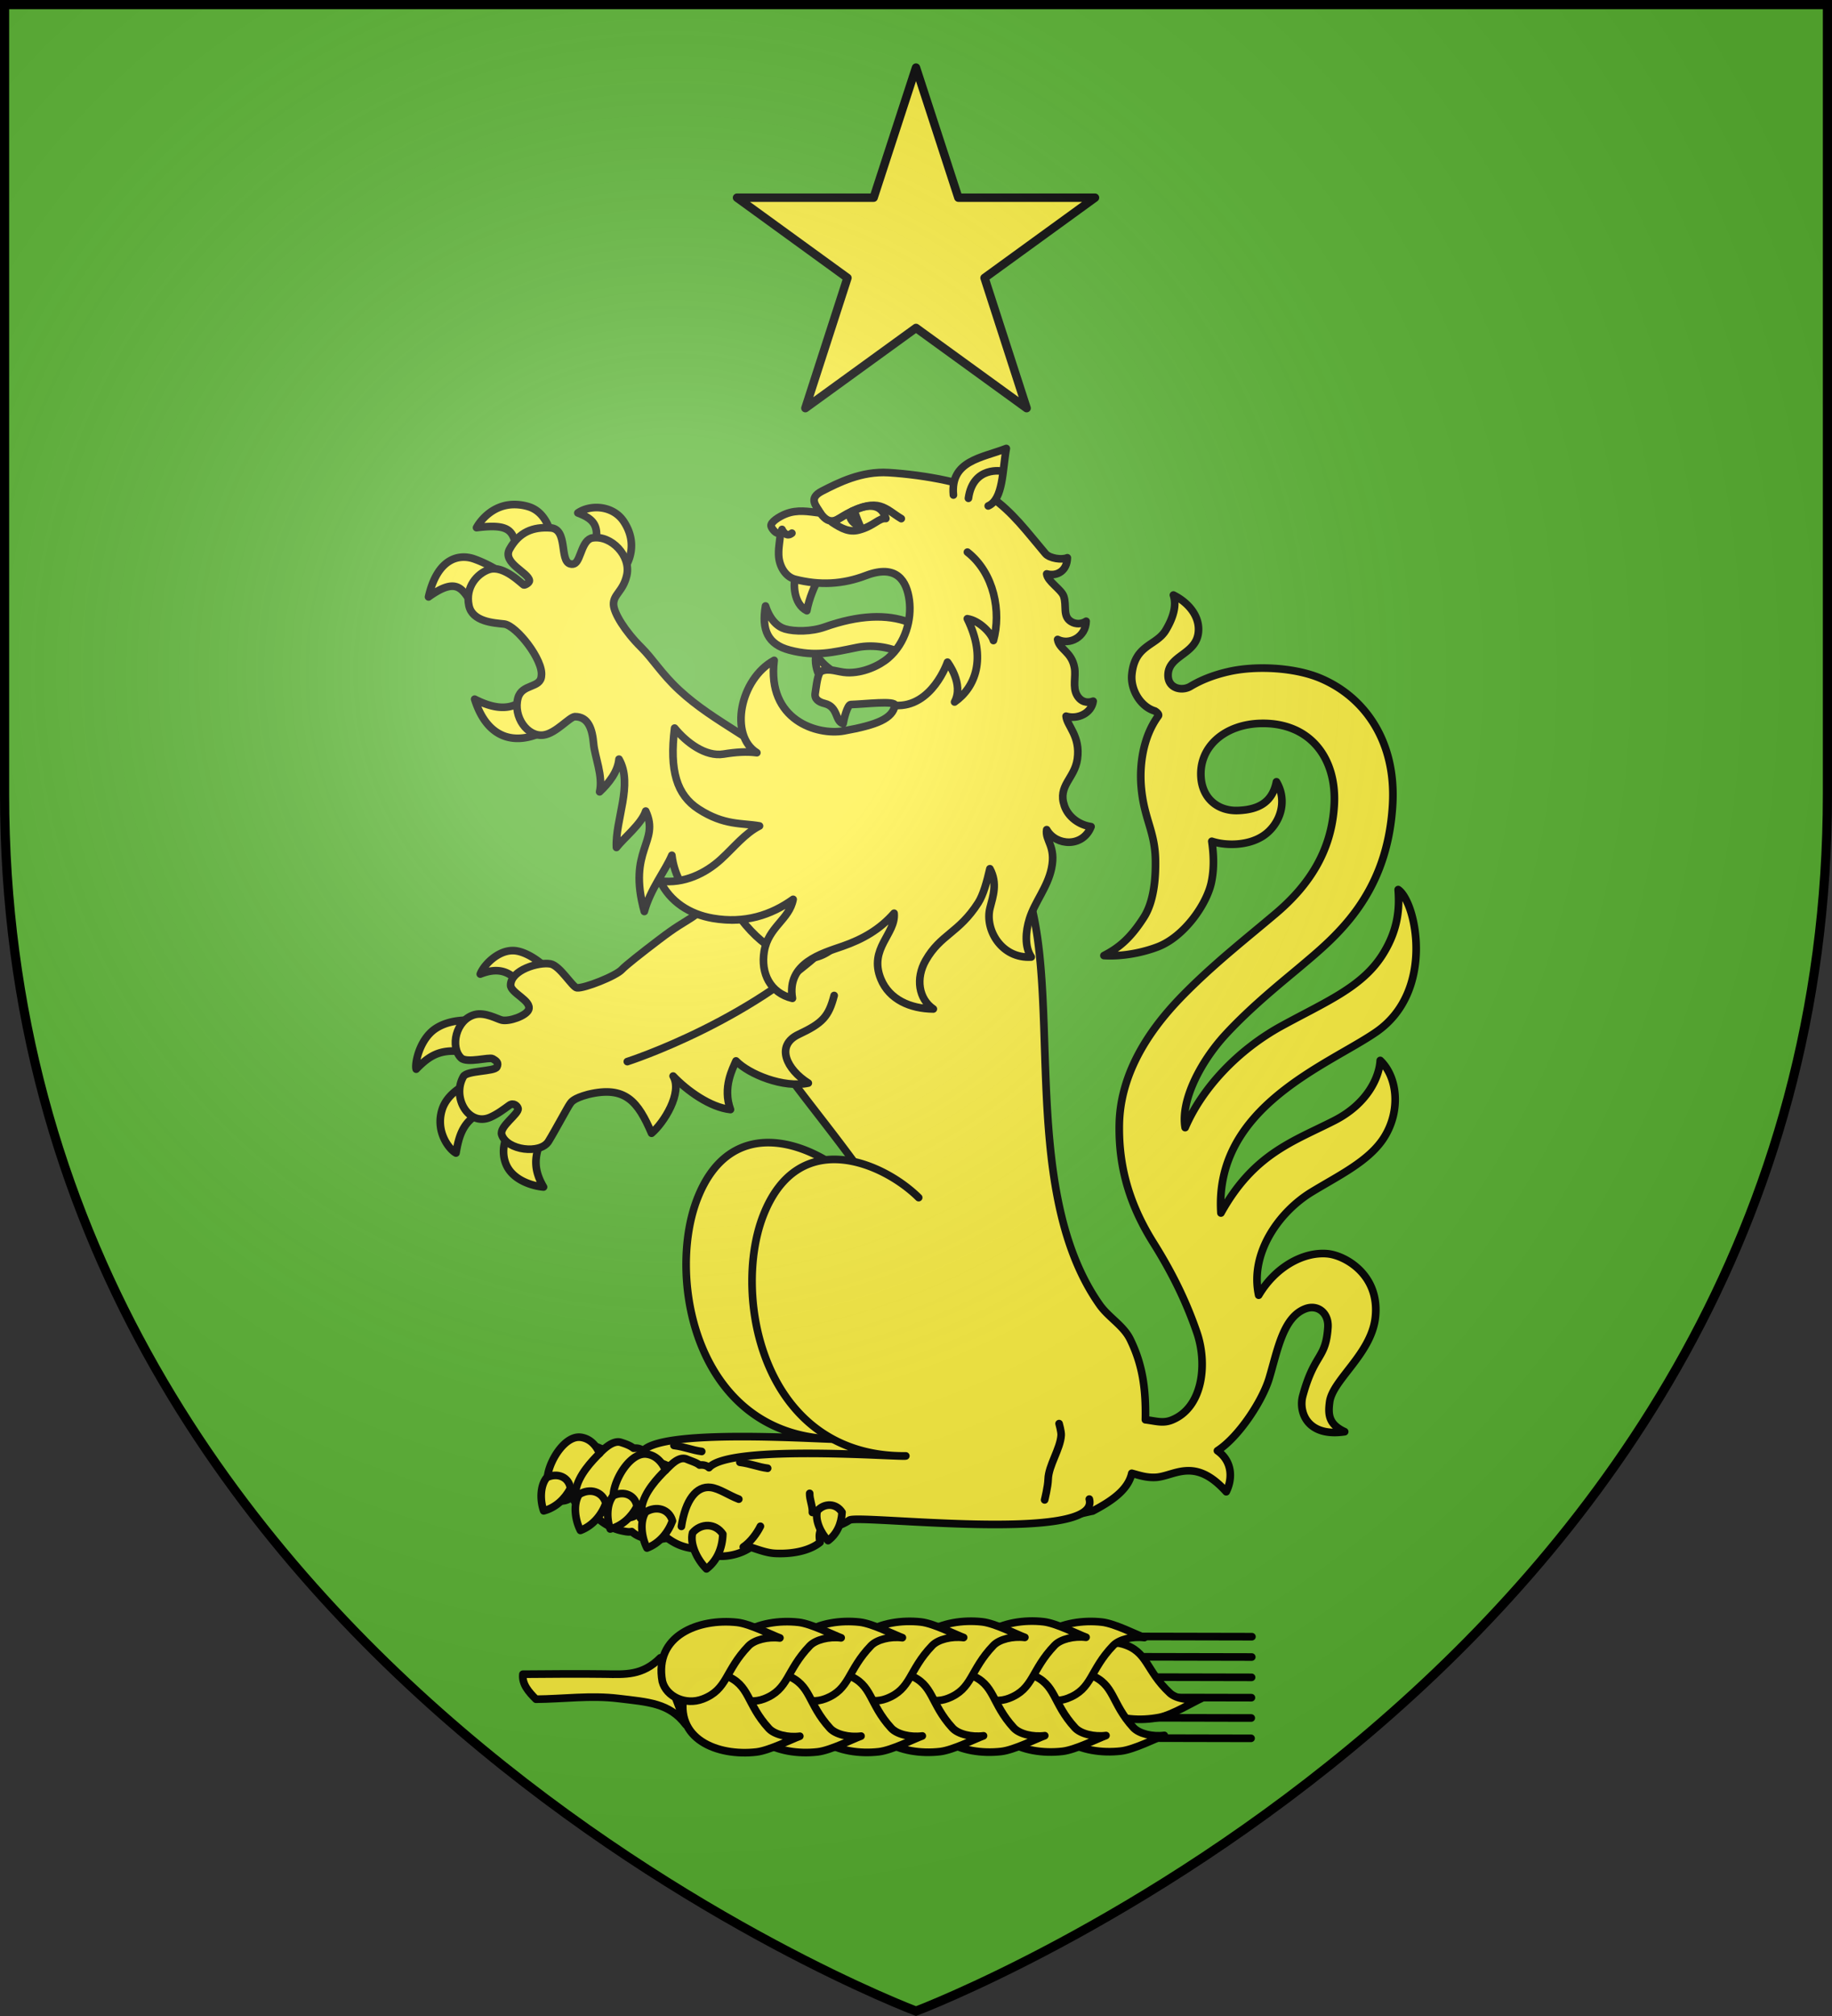 <svg height="660" viewBox="-300 -300 600 660" width="600" xmlns="http://www.w3.org/2000/svg" xmlns:xlink="http://www.w3.org/1999/xlink"><rect x="-300" y="-300" width="600" height="660" fill="#333333" stroke="none"/><radialGradient id="b" cx="-80" cy="-80" gradientUnits="userSpaceOnUse" r="405"><stop offset="0" stop-color="#fff" stop-opacity=".31"/><stop offset=".19" stop-color="#fff" stop-opacity=".25"/><stop offset=".6" stop-color="#6b6b6b" stop-opacity=".125"/><stop offset="1" stop-opacity=".125"/></radialGradient><path d="M-298.5-298.5h597v258.543C298.5 246.291 0 358.5 0 358.5S-298.5 246.291-298.5-39.957z" fill="#5ab532"/><g stroke="#000" stroke-linecap="round" stroke-linejoin="round" stroke-width="2.578"><g fill="#fcef3c"><g fill-rule="evenodd"><path d="M-128.973-108.694c-5.092 7.785-11.634 8.127-20.044 3.841 5.036 15.991 17.353 16.134 28.734 7.544zm-23.191-44.09c-4.487-.248-9.94 2.503-12.426 13.411 11.91-8.521 11.744-.023 17.455 5.8l8.236-13.238s-4.408-3.291-10.35-5.39a10.57 10.57 0 0 0-2.915-.584zm44.825-16.736c-2.526-.113-5.02.549-6.834 1.803 5.191 1.997 8.023 4.291 5.188 12.876l9.756 6.838c2.55-2.928 5.32-9.698.516-16.867-2.057-3.069-5.378-4.505-8.626-4.65zm-28.176-1.029c-7.523-.045-11.742 5.71-12.866 7.805 13.413-1.687 12.154 2.206 14.415 10.205l11.716-4.56c-.946-4.198-2.618-11.017-8.748-12.78a16.604 16.604 0 0 0-4.517-.67zm-.492 208.747c-1.582 3.06-4.472 7.65-2.7 13.144 2.156 6.692 10.573 8.287 12.947 8.45-4.098-6.983-2.794-11.854.512-18.609zm-12.987-14.325s-8.882 2.834-11.035 9.87c-2.296 7.507 2.495 13.42 4.704 14.583.98-5.252 2.138-12.777 12.461-14.85zm-2.558-20.38c-2.765.015-7.113.477-10.65 2.822-5.543 3.675-7.09 12.023-6.55 13.698 5.46-5.664 9.587-7.342 19.707-5.22l.233-11.162s-1.082-.147-2.74-.138zm15.281-23.487c-5.081.046-9.762 4.984-10.846 7.925 5.488-2.176 9.246-1.163 12.43 2.168l8.141-5.717s-4.336-3.783-8.703-4.327a7.676 7.676 0 0 0-1.022-.049zM86.91-139.997c1.179 3.572-.1 7.717-2.572 11.851-3.22 5.389-10.515 4.814-11.465 15.01-.47 5.1 2.944 10.848 7.79 12.276.574.35 1.537 1.12 1.128 1.68-5.347 7.309-6.315 16.98-5.773 23.686.905 11.198 4.793 15.144 4.843 25.515.016 3.232.011 12.553-3.893 18.698-4.813 7.574-8.932 10.575-13.518 12.962 6.47.404 13.389-1.091 18.23-2.962 8.95-3.459 16.543-14.472 18.053-21.773 1.006-4.861.78-9.405.14-13.833 4.38 1.476 12.01 1.687 17.346-1.835 5.48-3.616 8.514-11.428 4.483-18.241-1.392 6.905-6.024 9.41-12.978 9.684-6.618.262-11.908-3.855-12.486-11.014-.851-10.552 8.154-18.24 20.535-18.386 16.4-.194 25.312 11.802 24.441 27.499-.872 15.733-8.695 27.313-19.755 36.677-9.503 8.046-19.503 15.861-29.392 25.638-7.713 7.626-22.906 23.79-23.416 45.223-.377 15.883 4.261 28.726 11.518 40.298 7.257 11.572 11.555 21.212 14.65 30.185 3.722 10.785 1.979 25.504-8.509 29.632-2.994 1.178-5.37.288-8.857-.124.22-10.824-1.083-18.87-5.133-27.143-2.279-4.654-7.314-7.41-10.299-11.646C22.535 43.52 71.277-70.133-1.755-64.397l-47.969 75.134c1.565 10.865 55.515 64.032 52.797 91.46l39.824 65.293c5.584 5.268 11.165 2.739 16.749 1.668 5.775-3.047 11.955-6.893 13.207-12.741 2.81.756 4.934 1.499 7.964 1.372 6.3-.265 13.11-7.211 23.927 4.86 2.25-4.519 2.024-10.346-2.968-13.844 7.347-4.75 15.234-17.014 17.45-24.375 2.886-9.59 4.711-20.8 12.35-23.575 4.053-1.472 7.848 1.43 7.5 6.392-.758 10.772-4.507 8.455-8.48 22.996-1.491 5.46 1.453 14.025 14.134 12.135-5.368-2.467-5.652-5.725-5.073-10.032 1.006-7.477 14.07-16.234 15.435-28.517 1.607-14.448-10.244-20.95-16.125-21.509-7.875-.748-17.468 4.191-23.267 13.99-3.064-14.27 6.958-28.15 17.826-34.789 9.106-5.562 19.449-10.43 24.516-18.442 5.714-9.035 4.564-20.402-1.298-26.002-.299 5.403-4.099 14.479-15.475 20.29-13.81 7.053-27.162 11.1-38.314 31.2-2.34-35.963 36.379-49.98 52.465-61.114 19.966-13.819 13.445-43.93 7.385-48.04.35 5.043.56 12.937-5.473 22.274-6.978 10.8-19.178 15.696-33.9 23.764-14.64 8.024-26.792 20.843-32.556 34.294-1.59-9.078 5.16-22.23 13.66-31.439 8.806-9.538 19.325-17.898 25.308-22.95 11.915-10.06 29.274-23.989 31.076-54.526 1.271-21.477-9.459-36.516-24.5-42.793-8.822-3.681-21.756-4.233-30.662-2.243-4.468.998-8.92 2.532-13.103 5.036-2.945 1.763-8.027.678-7.516-4.44.602-6.033 9.25-6.479 10.172-13.548.76-5.832-3.691-10.52-8.401-12.84z" transform="matrix(.97 0 0 .97 .002 30.605)"/><path d="M-23.652-77.949c-8.356 9.231-17.35 8.613-24.617 20.94-7.268 12.328-7.433 8.405-13.727 14.287-6.294 5.882-11.994 10.447-13.796 11.614-3.606 2.334-4.876 2.8-10.942 7.402-6.067 4.603-11.485 8.905-12.496 10.034-2.023 2.259-12.85 6.504-15.262 6.229-1.489-.17-5.727-7.473-8.906-8.063-3.984-.74-13.367 2.065-13.477 7.122-.06 2.708 7.231 5.28 6.078 8.316-.785 2.067-6.528 4.113-9.076 3.528-1.456-.335-5.658-2.774-9.107-1.849-6.446 1.729-8.412 11.024-4.592 14.646 1.942 1.841 9.501-.418 10.637.241 1.286.748 2.11 1.336 1.42 2.789-.748 1.576-10.105 1.155-11.286 3.208-4.018 6.99 1.7 16.958 9.017 13.781 2.458-1.067 4.808-2.858 6.453-4.052 1.46-1.06 2.819.27 2.966 1.07.336 1.82-6.413 6.077-5.51 8.839 1.737 5.31 13.04 6.696 15.789 2.262 2.133-3.44 6.473-11.6 7.29-12.708.407-.554 1.041-1.796 6.098-3.146 12.618-3.033 16.832 2.454 21.415 13.11 4.107-3.466 10.588-13.702 7.274-19.306 4.69 4.953 12.58 10.596 19.362 11.305-2.732-7.514.787-13.84 1.871-16.413 4.334 4.487 16.035 9.267 24.412 7.48-7.206-4.505-11.317-12.643-3.25-16.44 8.069-3.799 10.125-5.988 11.977-13.124" transform="matrix(.97 0 0 .97 .002 30.605)"/></g><g stroke-width="2.266"><g fill-rule="evenodd"><path d="m220.33 450.382-10.853.677s-4.33-2.262-6.255-1.863c-2.514.52-5.184 3.263-6.255 5.422-.55 1.11-1.103 4.235-1.103 4.235M189.977 452.076s1.783-6.301 3.679-7.963c1.38-1.21 3.98-2.173 5.887-2.203 1.763-.028 5.519 1.864 5.519 1.864h11.221" transform="matrix(1.103 0 0 1.103 -327.854 -314.551)"/><path d="M329.126 456.521c2.188 8.18-68.485 1.11-71.2 2.872-2.306 1.496-7.174.45-8.778-2.402a22.835 22.835 0 0 0 .03 8.98c-2.538 2.114-7.18 3.552-13.197 3.302-2.406-.1-4.665-.943-7.376-1.829-4.444 3.081-11.857 3.863-15.772.35-.452.086-.965.107-1.627.004-3.016-.47-5.196-1.434-7.56-3.213a11.735 11.735 0 0 1-.83-.678c-3.496-.567-6.73-3.295-6.591-8.325-1.098 4.359-9.847 5.255-8.3-4.75.863-4.83 5.339-11.602 9.755-11.038 2.725.349 4.612 2.38 5.594 4.78.207-.166 3.616-4.133 6.32-3.277 1.634.518 2.834.99 3.8 1.755 1.05-.11 2.028.056 2.81.762 6.308-7.105 57.565-2.988 58.437-3.476-42.461.43-51.639-47.357-42.372-71.264 10.393-26.812 35.657-15.832 46.187-5.407" transform="matrix(1.103 0 0 1.103 -327.854 -314.551)"/></g><path d="M208.007 461.258c1.188-7.781 4.443-12.105 8.722-11.558 2.548.326 5.27 2.314 8.318 3.471" transform="matrix(1.103 0 0 1.103 -327.854 -314.551)"/><g fill-rule="evenodd"><path d="m239.905 455.368-10.854.678s-4.33-2.262-6.255-1.864c-2.514.52-5.184 3.264-6.255 5.422-.55 1.11-1.103 4.236-1.103 4.236M209.55 457.063s1.784-6.302 3.68-7.964c1.38-1.21 3.98-2.172 5.887-2.202 1.763-.028 5.519 1.863 5.519 1.863h11.221m-39.632 6.822c.687-4.506 4.885-8.836 7.05-11.008m22.089-2.35c3.216.41 5.402 1.413 8.248 1.777" transform="matrix(1.103 0 0 1.103 -327.854 -314.551)"/><path d="M348.7 458.14c3.575 13.368-68.485 4.478-71.2 6.24-2.306 1.496-6.166 3.223-7.77.37-.53 2.762-1.635 2.91-.977 6.208-2.539 2.113-7.182 3.552-13.198 3.301-2.406-.1-4.665-.942-7.376-1.828-4.444 3.08-11.857 3.862-15.772.349-.452.087-.965.108-1.627.005-3.016-.47-5.196-1.435-7.56-3.213a11.735 11.735 0 0 1-.83-.679c-3.496-.567-6.73-3.295-6.591-8.325-1.098 4.36-9.847 5.256-8.3-4.749.863-4.83 5.34-11.603 9.755-11.038 2.725.348 4.612 2.379 5.594 4.78 1.213-1.068 3.808-4.347 6.32-3.277 1.577.671 2.835.99 3.8 1.755 1.05-.11 2.028.056 2.81.761 6.308-7.104 57.566-2.988 58.437-3.475-42.461.43-51.639-47.357-42.372-71.265 10.393-26.811 35.657-15.831 46.187-5.407" transform="matrix(1.103 0 0 1.103 -327.854 -314.551)"/></g><path d="M245.958 472.353c2.18-1.472 4.104-4.149 5.079-6.146m15.435-4.1c.132-1.838-.856-3.82-.806-5.669m-38.085 9.807c1.188-7.782 4.443-12.105 8.723-11.558 2.547.326 5.268 2.314 8.317 3.47m.317-10.947c3.216.41 5.402 1.413 8.249 1.777m-37.388 11.581c.688-4.505 4.885-8.835 7.05-11.008M214.392 460.32c-1.692 3.218-4.435 5.764-7.947 6.689-1.131-3.136-1.076-7.553.92-9.902 3.189-1.544 6.555-.117 7.027 3.212zm10.532 4.295c-1.36 3.63-3.94 6.66-7.565 8.049-1.645-3.22-2.2-7.942-.392-10.678 3.193-2.012 6.99-.872 7.957 2.63zm50.352-2.56c-.165 3.34-1.504 6.446-4.153 8.41-2.23-2.332-3.952-6.162-3.177-8.852 2.123-2.39 5.59-2.274 7.33.443zm-35.4 6.472c-.108 4.068-1.661 7.88-4.85 10.326-2.793-2.792-5.007-7.419-4.132-10.71 2.532-2.955 6.778-2.888 8.983.384zm-45.238-13.591c-1.692 3.218-4.435 5.764-7.947 6.69-1.132-3.137-1.076-7.553.92-9.903 3.189-1.544 6.555-.117 7.027 3.213zm10.522 4.455c-1.36 3.63-3.94 6.66-7.566 8.048-1.645-3.219-2.199-7.941-.391-10.678 3.193-2.011 6.99-.872 7.957 2.63z" transform="matrix(1.103 0 0 1.103 -327.854 -314.551)"/><path d="M335.433 458.38s.996-3.988 1.047-6.132c.099-4.07 3.643-9.031 3.865-13.098.056-1.038-.619-3.416-.619-3.416" fill-rule="evenodd" transform="matrix(1.103 0 0 1.103 -327.854 -314.551)"/></g></g><path d="M-108.863-89.83c.391 4.464 3.28 10.909 2.039 16.25 3.22-3.04 6.176-6.883 6.542-11.028 4.868 8.555-1.333 20.491-.862 29.805 2.49-3.23 8.524-7.985 9.882-12.283 4.896 10.579-6.268 12.973-.47 33.888 2.019-7.552 7.142-13.797 9.298-18.974 1.653 14.374 15.481 23.865 23.273 21.483 17.868 23.269 39.385 14.21 38.346-11.1 0 0-16.89-37.314-21.258-40.533-4.743-3.496-10.777-6.652-17.658-11.038-7.766-4.951-14.14-8.926-20.163-14.49s-8.922-10.556-12.867-14.463c-5.553-5.5-9.242-11.608-9.36-14.445-.144-3.47 3.221-4.4 4.47-9.912 1.485-6.558-5.264-13.59-11.54-12.616-3.579.555-3.963 7.206-5.895 8.544-.455.315-1 .424-1.7.22-3.67-1.072-.65-11.723-6.58-12.144-5.928-.421-10.654 1.38-13.86 7.187-2.575 4.668 6.353 7.853 6.69 10.595.075.615-1.22 1.506-1.846 1.491-.413-.01-6.796-6.882-11.79-5.22-3.891 1.296-8.112 5.852-6.78 12.17 1.15 5.464 8.393 5.854 11.87 6.225 4.124.44 13.344 12.195 12.6 17.49-.228 4.27-6.58 2.59-7.916 7.484-1.714 6.277 3.203 13.311 8.734 12.476 4.139-.626 8.583-6.007 10.465-6.183 4.563-.025 5.902 4.165 6.336 9.121z" fill="#fcef3c" fill-rule="evenodd" transform="matrix(.97 0 0 .97 .002 30.605)"/><path d="M-97.477 17.466s44.42-14.185 72.659-44.074" fill="none" transform="matrix(.97 0 0 .97 .002 30.605)"/><g fill-rule="evenodd"><path d="M12.906-113.67c-5.922-1.485-11.635-2.906-16.335-5.901-4.378-2.79-10.98-3.845-16.327-2.764-8.6 1.739-14.157 3.223-22.896.934-7.359-1.928-9.553-6.75-8.158-14.901 1.534 4.748 4.13 7.041 6.612 7.756 3.192.92 8.891.928 13.347-.652 23.067-8.18 38.158-1.289 43.757 15.528z" fill="#fcef3c" transform="matrix(.97 0 0 .97 .002 30.605)"/><path d="M-40.604-146.337c-.947 2.281-.79 9.38 3.748 11.635.72-4.03 2.68-8.698 4.137-11.08zm6.89 26.347c-.577 2.478.13 5.63 1.269 7.562l5.461-1.253c-2.783-1.525-5.258-3.783-6.73-6.309z" fill="#fcef3c" transform="matrix(.97 0 0 .97 .002 30.605)"/><g fill="#fff03c"><path d="M38.913-17.836c-2.293-3.428-1.94-8.6-.604-12.866 1.822-5.816 6.063-10.562 7.435-17.016 1.597-7.55-2.216-9.374-1.62-13.097 3.154 5.607 12.246 6.036 14.982-1.015-4.046-.571-7.7-3.254-9.004-7.038-2.348-6.813 3.444-9.168 4.38-15.768 1.105-7.785-3.515-11.177-3.81-14.473 3.876 1.181 8.583-.99 9.144-5.061-2.058.762-4.167.232-5.465-2.032-1.557-2.715-.31-6.288-.834-9.24-.971-5.479-5.164-6.151-5.701-9.564 4.086 2.065 9.53-.906 9.629-6.144-1.515.982-3.48 1.113-5.111.098-2.935-1.826-1.37-5.329-2.464-8.538-.793-2.324-5.48-5.005-5.742-7.543 3.532.96 6.9-1.11 6.962-5.447-1.842.818-6.009.224-7.387-1.404-6.449-7.62-10.986-13.925-18.588-19.286-6.163-4.347-22.096-7.308-34.442-8.048-9.1-.546-16.828 3.382-22.41 6.24-4.866 2.49-1.83 5.012-.565 7.39-4.16-.51-7.712-1.223-11.646.305-2.27.881-5.23 2.804-4.99 4.08.139.736 1.755 3.132 3.135 2.256-.09 2.858-.66 4.481-.574 7.446.112 3.9 2.346 7.472 5.525 8.281 8.429 2.146 16.164 1.705 23.928-1.255C-6.41-150.583-3.1-144.64-2.26-138.23c.845 6.463-1.284 14.47-7.105 19.48-3.022 2.6-8.567 5.165-13.959 4.925-3.026-.134-5.948-1.639-8.6-.477-1.353.592-1.704 5.038-2.112 7.472-.318 1.9 1.144 2.943 3.165 3.433 4.683 1.137 3.47 6.02 6.263 6.797.187-1.277 1.428-6.407 2.578-6.44 4.623-.132 15.248-1.446 14.92.3-.828 4.388-5.852 6.54-17.274 8.603-8.86 1.601-26.001-3.55-23.508-23.821-11.586 6.314-15.261 25.321-5.84 31.171-3.39-.461-7.139-.206-11.244.466-6.1.999-12.599-3.945-16.532-8.772-1.814 14.43.784 22.599 8.082 27.334 8.673 5.626 14.7 4.634 20.583 5.693-4.948 2.513-8.507 7.126-13.036 11.27-5.09 4.655-12.454 8.38-20.54 7.302 3.383 6.963 9.904 11.24 17.847 12.6 10.719 1.836 19.644-1.069 27.085-6.406-1.274 6.86-8.369 9.262-9.77 17.554-1.253 7.409 2.077 14.082 9.528 15.863-2.01-11.885 9.937-15.154 16.995-17.61 6.678-2.324 12.5-5.612 17.333-11.116.687 7.023-8.7 11.87-4.461 22.203C-9.013-3.457-1.907-.362 5.85-.298.908-3.682-.21-10.585 3.275-16.702c5.006-8.783 11.175-9.196 17.714-19.4 1.734-2.707 2.966-7.208 3.957-11.515 2.658 4.917 1.032 9.348.043 13.25-1.857 7.331 3.947 17.192 13.924 16.531z" transform="matrix(.97 0 0 .97 .002 30.605)"/><path d="M12.632-173.753c-1.117-11.649 9.664-12.514 17.861-15.721-1.345 7.424-1.015 17.16-6.114 19.4" transform="matrix(.97 0 0 .97 .002 30.605)"/></g></g><path d="M29.24-181.786s-9.97-2.004-11.538 9.134M-45.24-162.15s1.265 2.986 3.334 1.263m9.604-6.8c3.432 4.893 6.007 1.918 8.967.315 10.778-5.837 12.983-1.624 18.36 1.585M-7.11-102.74c12.538.794 17.737-14.603 17.737-14.603s5.672 7.402 2.393 13.437c7.038-4.939 10.903-14.806 4.3-28.102 4.092.624 8.15 4.904 8.82 7.36 2.663-9.588.332-22.696-8.783-29.839" fill="none" transform="matrix(.97 0 0 .97 .002 30.605)"/><path d="M-28.335-164.54c3.347 2.219 5.858 3.42 9.027 2.597 5.11-1.327 6.776-4.157 9.134-3.882-1.963-6.453-8.313-4.233-13.161-1.547-2.167 1.2-3.56 2.17-5 2.832z" fill="none" transform="matrix(.97 0 0 .97 .002 30.605)"/><path d="M-20.519-168.421c-.424.253.683 2.874 1.622 5.078-.848-.044-3.324-1.26-3.54-3.802.594-1.64 1.918-1.276 1.918-1.276z" fill-rule="evenodd" transform="matrix(.97 0 0 .97 .002 30.605)"/></g><path d="m0-277.872 13.87 42.587h44.755l-36.183 26.263 13.79 42.647L0-192.645l-36.232 26.27 13.79-42.647-36.183-26.263h44.755z" fill="#fcef3c" stroke="#000" stroke-linecap="round" stroke-linejoin="round" stroke-width="2.75"/><g stroke-width="1.043" transform="matrix(.96 0 0 .958 -.377 11.494)"><path d="M-86.814 241.367c-6.14 6.171-11.996 5.68-19.093 5.573-7.833-.118-20.768-.019-27.806.044-.364 3.406 1.948 6.007 4.459 8.547 9.23-.07 18.661-1.408 28.196-.24 9.997 1.226 17.3 1.476 22.916 8.926z" style="fill:#fcef3c;fill-rule:evenodd;stroke:#000;stroke-width:2.607;stroke-linecap:round;stroke-linejoin:round"/><path d="m114.698 268.893-52.23-.109zm.06-6.946-52.23-.109zm.06-6.946-52.23-.109zm.06-6.946-52.23-.109zm.06-6.946-52.231-.108zm.06-6.946-52.231-.108z" fill="none" stroke="#000" stroke-linecap="round" stroke-linejoin="round" stroke-width="2.607"/><path d="M57.43 243.8c1.203-5.345 7.662-8.836 13.51-7.111 8.617 2.541 7.705 8.949 16.078 16.743 2.061 1.919 6.653 2.686 10.723 1.833-2.654 1.176-9.957 5.633-14.308 6.481-13.083 2.549-28.416-2.162-26.004-17.946z" style="fill:#fcef3c;fill-opacity:.991;fill-rule:evenodd;stroke:#000;stroke-width:2.607;stroke-linecap:round;stroke-linejoin:round"/><g id="a" fill="#fcef3c" stroke="#000" stroke-linecap="round" stroke-linejoin="round" stroke-width="1.874"><path d="M151.17 60.146c-3.774-1.07-5.912-5.827-4.334-9.944 2.326-6.067 6.882-5.165 12.971-10.853 1.5-1.4 2.316-4.655 1.939-7.601.692 1.945 3.476 7.343 3.834 10.49 1.077 9.46-3.197 20.247-14.41 17.908z" style="fill:#fcef3c;fill-opacity:.991;fill-rule:evenodd;stroke:#000;stroke-width:1.874;stroke-linecap:round;stroke-linejoin:round" transform="matrix(-.034 1.389 -1.393 .003 134.805 43.13)"/><path d="M148.251 65.578c3.775-1.069 5.912-5.826 4.334-9.943-2.326-6.067-6.881-5.165-12.971-10.853-1.5-1.4-2.316-4.656-1.938-7.601-.693 1.945-3.476 7.343-3.835 10.489-1.077 9.46 3.198 20.248 14.41 17.908z" style="fill:#fcef3c;fill-opacity:.991;fill-rule:evenodd;stroke:#000;stroke-width:1.874;stroke-linecap:round;stroke-linejoin:round" transform="matrix(-.034 1.389 -1.393 .003 134.805 43.13)"/></g><g fill="none" stroke="#000" stroke-linecap="round" stroke-linejoin="round" stroke-width="2.403" transform="matrix(0 1.083 -1.086 0 -154.24 412.338)"><use height="100%" transform="matrix(0 -.925 .928 0 -381.921 -123.36)" width="100%" xlink:href="#a"/><use height="100%" transform="matrix(0 -.925 .928 0 -381.878 -104.124)" width="100%" xlink:href="#a"/><use height="100%" transform="matrix(0 -.925 .928 0 -381.834 -84.887)" width="100%" xlink:href="#a"/><use height="100%" transform="matrix(0 -.925 .928 0 -381.79 -65.65)" width="100%" xlink:href="#a"/><use height="100%" transform="matrix(0 -.925 .928 0 -381.747 -46.413)" width="100%" xlink:href="#a"/><use height="100%" transform="matrix(0 -.925 .928 0 -381.704 -27.176)" width="100%" xlink:href="#a"/></g></g><path d="M-298.5-298.5h597v258.543C298.5 246.291 0 358.5 0 358.5S-298.5 246.291-298.5-39.957z" fill="url(#b)"/><path d="M-298.5-298.5h597v258.503C298.5 246.206 0 358.398 0 358.398S-298.5 246.206-298.5-39.997z" fill="none" stroke="#000" stroke-width="3"/></svg>